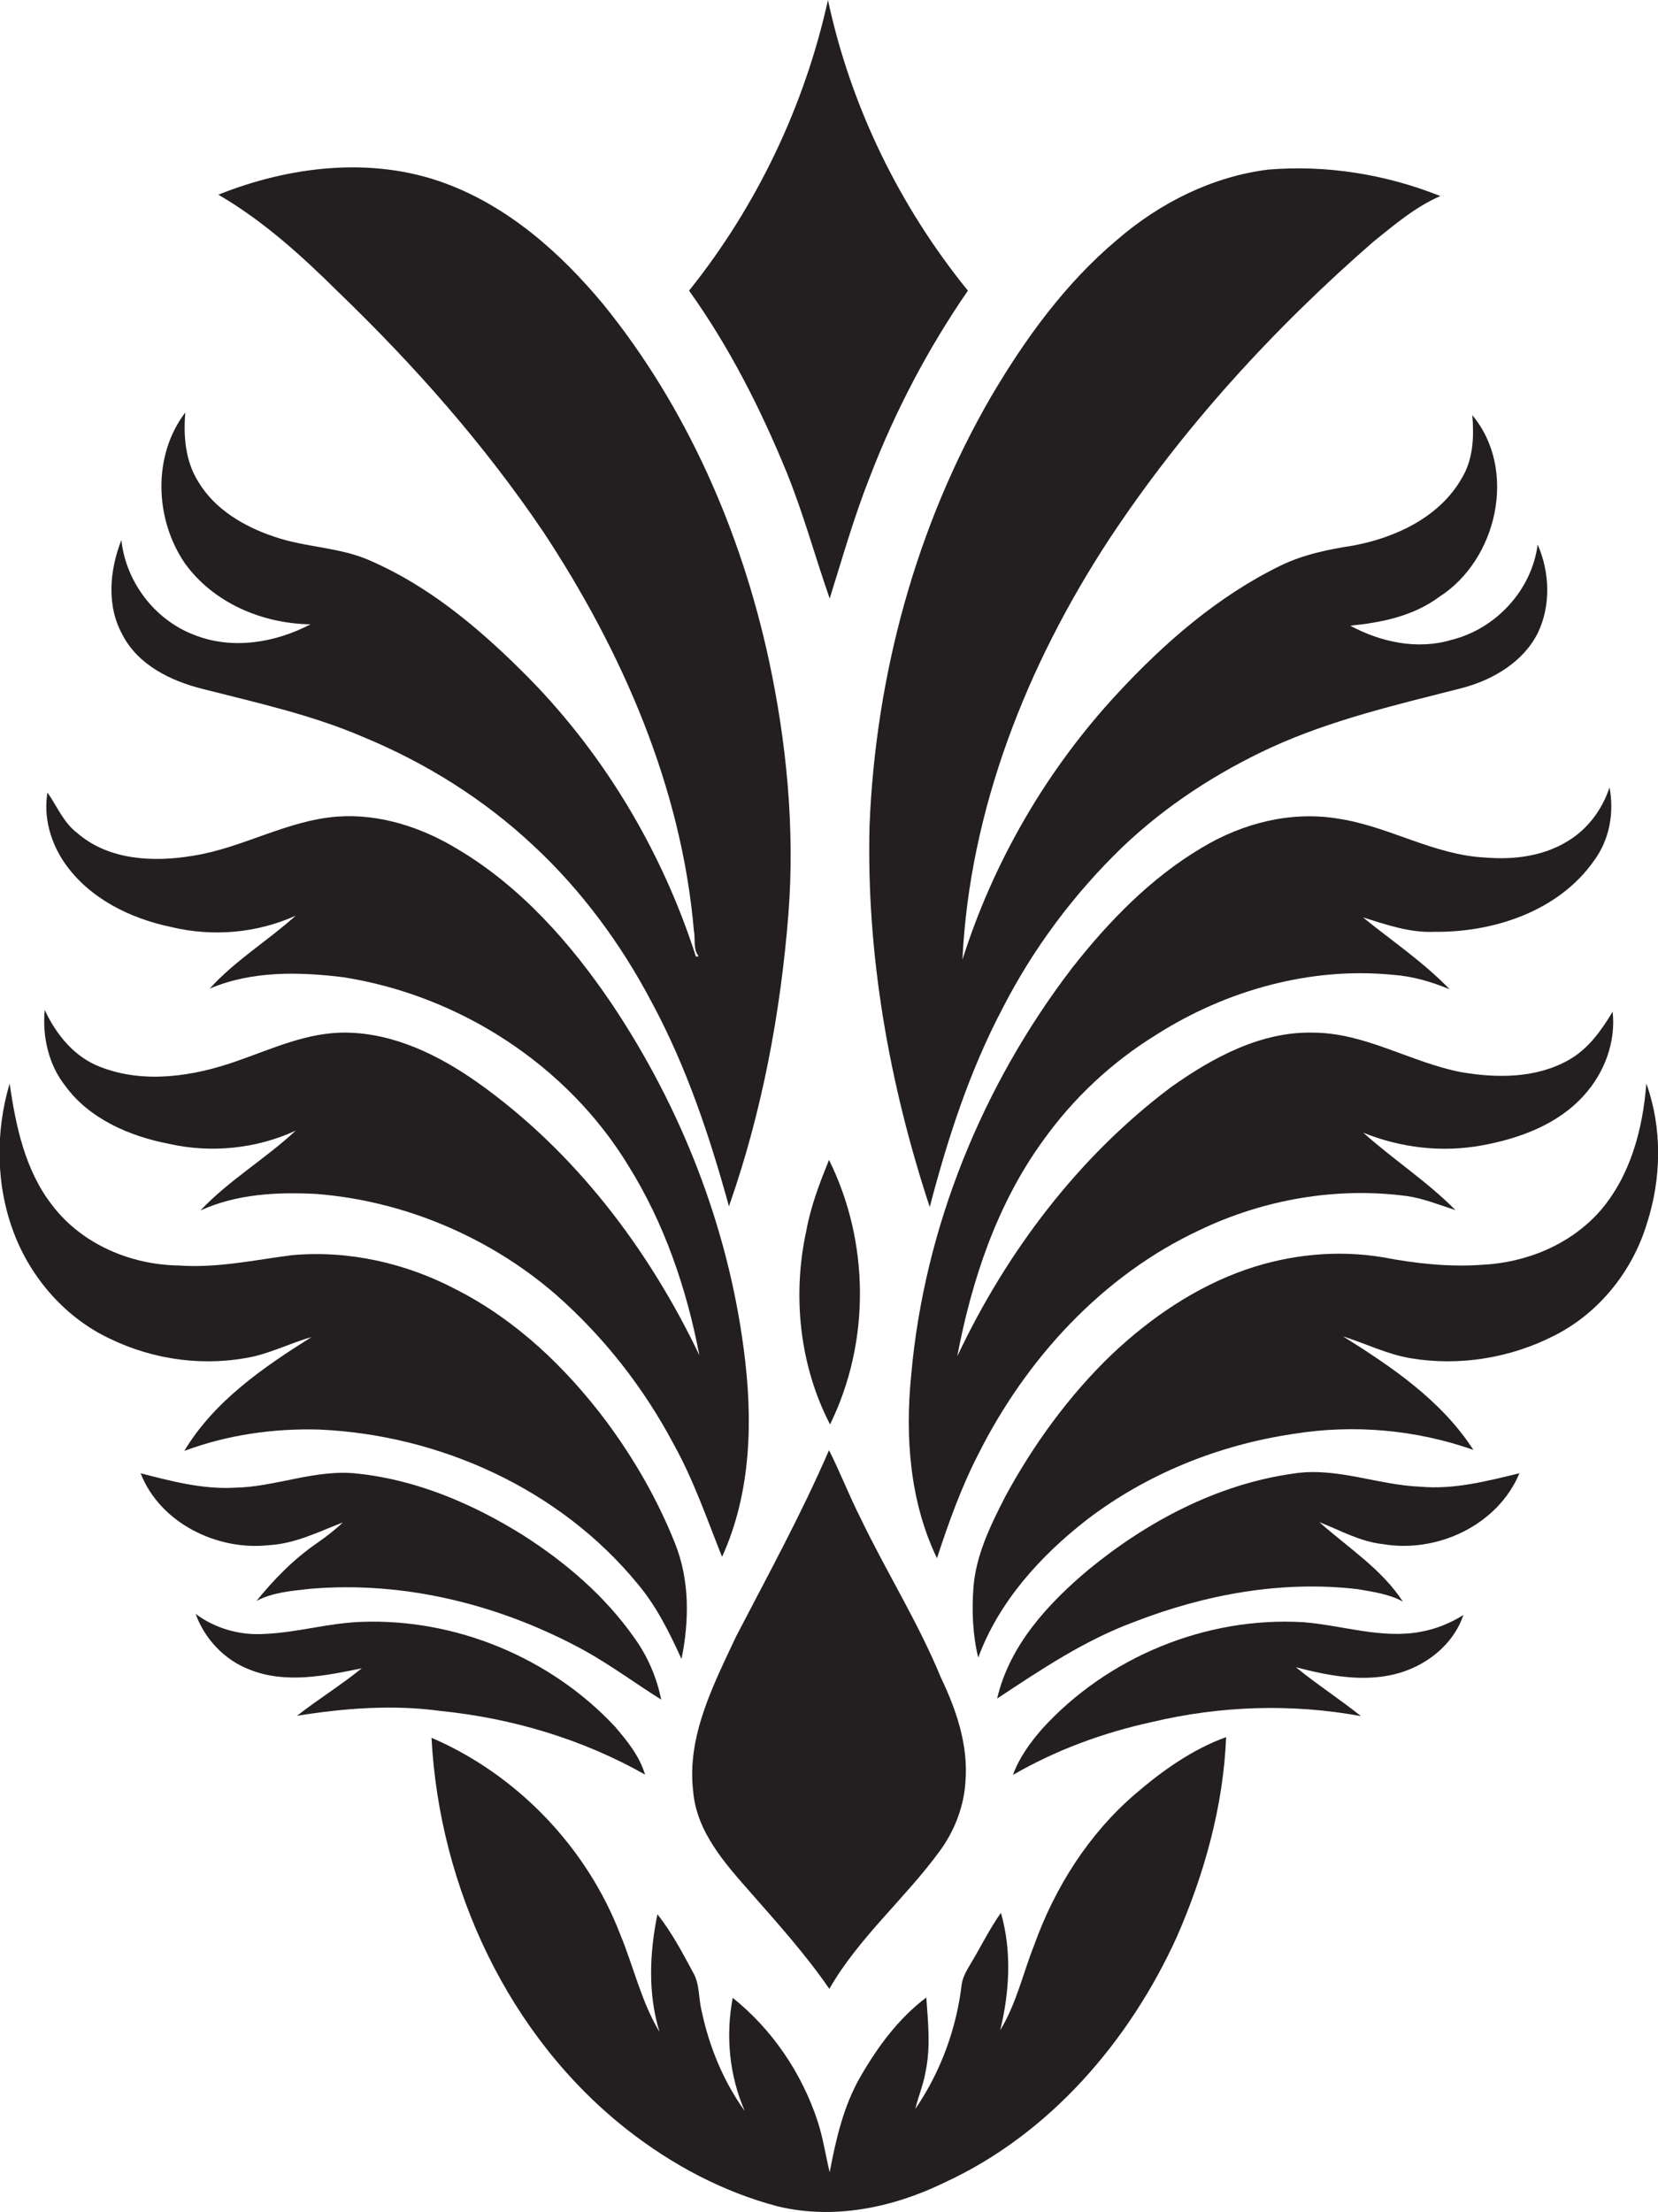 <?xml version="1.0" encoding="utf-8"?>
<!-- Generator: Adobe Illustrator 19.2.0, SVG Export Plug-In . SVG Version: 6.00 Build 0)  -->
<svg version="1.1" id="Layer_1" xmlns="http://www.w3.org/2000/svg" xmlns:xlink="http://www.w3.org/1999/xlink" x="0px" y="0px"
	 viewBox="0 0 482.2 643" enable-background="new 0 0 482.2 643" xml:space="preserve">
<g>
	<path fill="#231F20" d="M241.3,174c3.7-11.8,7.1-23.8,11.7-35.4c7.3-19,16.9-37.3,28.5-54.1C261.6,60,247.4,30.9,240.8,0
		c-6.8,30.8-20.7,59.9-40.4,84.5c11.6,16.2,20.7,34.1,28.3,52.6C233.6,149.1,237,161.7,241.3,174z"/>
	<path fill="#231F20" d="M59,200.3c15.7,4,31.6,7.5,46.5,13.9c18.2,7.5,35.2,18.1,49.6,31.6c14,13,25.5,28.6,34.4,45.5
		c10.1,18.7,16.9,39,22.5,59.4c9.6-27.3,15-56.1,17.3-85c1.9-24.7-0.5-49.7-5.7-73.9c-8.1-37.4-24-73.6-48.2-103.4
		c-12.4-14.9-27.5-28.3-45.9-35.1c-21.3-7.9-45.3-5-66,3.3c13.1,7.6,24.4,17.9,35.1,28.5c22,21.2,42.3,44.2,59.4,69.5
		c22.9,34.7,40.2,74.2,43.8,115.9c0.5,2.5-0.3,5.5,1.4,7.5c-0.2,0-0.6,0.1-0.8,0.1c-10-31.2-27.4-60.1-50.7-83.1
		c-12.9-12.8-27.2-24.7-44-32c-8.9-4-18.9-3.8-28-7c-8.7-2.9-17.2-7.9-22-15.9c-3.8-6-4.4-13.3-3.8-20.2
		c-9.6,12.6-8.9,31.1-0.1,43.9c8.3,11.5,22.5,17.5,36.5,17.7c-10.3,5.4-22.9,7.5-34,3c-11.4-4.4-19.7-15.4-21-27.5
		c-3.4,8.7-4.4,19,0.3,27.5C40.1,193.3,49.7,198,59,200.3z"/>
	<path fill="#231F20" d="M270.4,350.9c5.2-19.9,11.6-39.6,21.2-57.8c8.9-17.4,20.8-33.3,34.9-46.9c12.6-12,27.4-21.6,43.2-28.9
		c17.7-8.1,36.8-12.5,55.6-17.3c9-2.4,17.8-7.6,22-16.1c3.8-8,3.4-17.6-0.1-25.6c-1.7,13.2-12.1,24.5-25,27.7
		c-9.9,3-20.6,0.7-29.5-4.1c9.1-0.9,18.4-2.8,25.9-8.4c16.9-10.8,22.8-37,9.6-52.8c0.5,6.2,0.3,12.7-3,18.2
		c-6.4,11.4-19.3,17.4-31.6,19.7c-7.2,1.1-14.5,2.6-21.1,5.8c-18.3,8.9-33.9,22.5-47.6,37.3c-20.4,22-35.9,48.6-45,77.3
		c2.1-43.6,18.7-85.5,42.4-121.8c21.4-32.5,47.9-61.5,77.2-87c6.1-4.9,12.2-10.1,19.4-13.2c-15.8-6.3-33-9.1-50-7.7
		c-16.3,2-31.6,9.7-44,20.4c-15,12.6-26.7,28.7-36.6,45.5c-21.9,37.7-33.6,81.1-35.4,124.6C251.9,277.4,258.6,315.1,270.4,350.9z"/>
	<path fill="#231F20" d="M49,332.5c12.3,2.8,25.5,1.5,37-3.8c-8.8,8.2-19.4,14.4-27.7,23.2c10.5-4.8,22.3-5.4,33.7-4.8
		c25.5,2,50.3,12.5,69.6,29.2c14,12.3,25.6,27.1,34.3,43.5c5.8,10.4,9.7,21.8,14.1,32.8c8.6-18.9,9-40.2,6.3-60.4
		c-4.7-35.9-18.3-70.4-38.4-100.4c-11.9-17.6-26.5-34.1-44.9-45c-10.4-6.3-22.6-10.3-34.9-9.4c-14.7,1.1-27.7,9.2-42.1,11.4
		c-11.4,1.9-24.4,1.3-33.5-6.6c-4-3-5.9-7.8-8.7-11.8c-1.2,7.2,0.9,14.5,5,20.5c7.2,10.3,19,16.1,31,18.6c12,2.9,24.9,1.8,36.2-3.3
		c-8.1,7.3-17.6,13-25,21.2c12.2-5.2,26-4.9,38.9-3.3c33.7,5.3,65,25.5,82.8,54.7c10.5,16.8,17,35.8,20.7,55.2
		c-14.8-31-36.3-59.3-64.5-79.3c-11.2-7.9-24.2-14.3-38.1-14.5c-11.3-0.2-21.6,4.7-32,8.3c-12.5,4.4-26.7,6.6-39.3,1.8
		c-7.7-2.8-13.1-9.4-16.5-16.7c-0.7,7.8,1.1,15.9,6,22.1C26,325.3,37.7,330.3,49,332.5z"/>
	<path fill="#231F20" d="M432,249.3c-15-0.7-28.1-9.1-42.8-11.3c-13.7-2.3-27.8,1.3-39.6,8.4c-14.9,8.8-27.2,21.5-37.8,35
		c-26.1,34.1-43,75.5-46.8,118.4c-1.8,17.9-0.4,36.8,7.5,53.2c3.4-10.4,7.1-20.7,12.1-30.4c13.9-27.6,36-51.8,64.3-65
		c18.6-8.9,39.7-12.6,60.2-9.9c4.9,0.7,9.5,2.6,14.2,4.1c-8.2-8.3-18.1-14.7-26.8-22.5c10.9,4.4,22.8,5.8,34.4,3.7
		c11-2,22.2-6.1,29.8-14.6c5.9-6.5,9.3-15.5,8.3-24.3c-3.2,5.4-7,10.7-12.5,13.9c-9.5,5.5-21,5.5-31.5,3.7
		c-14.6-2.8-27.8-11.4-43-11.5c-15.3-0.4-29.4,7.3-41.5,15.9c-26.9,20.2-47.8,47.9-62.1,78.2c4.2-22.1,11.5-44.1,24.8-62.5
		c8.8-12.4,20.1-23,33.1-31c20.3-12.9,44.8-19.8,68.9-17.4c5.6,0.4,11.1,2,16.4,4.2c-7.6-7.9-16.7-14-25.2-20.9
		c6.7,2.1,13.6,4.5,20.7,4.2c17.3,0.2,36.2-6,46.5-20.7c4.5-6.1,5.9-13.9,4.5-21.3c-2.1,6.4-6.3,12.1-12.1,15.6
		C448.9,248.9,440.3,250,432,249.3z"/>
	<path fill="#231F20" d="M74,394.3c5.7-1.4,11-4,16.6-5.6c-14,8.8-28.3,18.6-37,33.1c12.6-4.7,26.1-6.6,39.4-6.2
		c35.1,1.6,69.9,17.4,92.4,44.8c5.5,6.5,9.3,14.2,12.8,21.9c2.3-11.2,2.4-23.2-2-33.9c-5-12.5-11.8-24.3-19.8-35.1
		c-11.7-15.6-26.2-29.5-43.7-38.4c-14.6-7.7-31.4-11.5-47.8-10c-10.9,1.4-21.8,3.8-32.9,3c-14-0.2-28.2-6.2-36.8-17.5
		c-7.9-10.1-10.6-23-12.4-35.4c-4.2,14.2-4,29.8,1.3,43.6c5,13.1,15,24.5,27.7,30.5C44.9,395.5,59.9,397.4,74,394.3z"/>
	<path fill="#231F20" d="M478.8,315c-1,13.2-4.6,26.8-13.4,37c-8.6,9.8-21.5,15.1-34.4,15.7c-9.7,0.7-19.4-0.4-28.9-2.2
		c-13.2-2.2-26.9-0.8-39.5,3.5c-14.8,5.1-28,14.1-39.3,24.8c-12.4,11.9-22.7,26.1-30.9,41.2c-4.3,8.4-8.6,17.1-9.3,26.6
		c-0.5,6.8-0.2,13.7,1.4,20.3c6-16.3,18.1-29.6,31.6-40.1c17.4-13.3,38.3-21.7,59.8-24.9c17.6-2.9,35.8-1.3,52.6,4.6
		c-9.3-14.4-23.7-24.1-37.9-33c6.6,2.1,13,5.3,19.9,6.4c14,2.3,28.7-0.1,41.3-6.5c13.1-6.5,23-18.8,27.2-32.8
		C483.2,342.6,483.5,328,478.8,315z"/>
	<path fill="#231F20" d="M241.1,337.2c-2.7,6.7-5.3,13.4-6.6,20.6c-4.1,18.8-2,39.1,6.9,56.3C253.2,390.1,252.9,361,241.1,337.2z"/>
	<path fill="#231F20" d="M201.6,520.8c1,11.8,9.3,21,16.8,29.5c7.9,9,16,18,22.8,27.9c8.6-15,22.1-26.3,32.2-40.2
		c4.3-5.9,7-13,7.4-20.3c0.8-10.5-2.7-20.7-7.2-30.1c-6.6-16-15.8-30.6-23.3-46.2c-3.3-6.5-5.9-13.3-9.2-19.8
		c-8,18.5-17.7,36.2-27,54.1C207.5,489.8,199.7,504.7,201.6,520.8z"/>
	<path fill="#231F20" d="M78.2,449.2c7.6-0.4,14.5-3.9,21.5-6.6c-2.3,2.2-4.9,4.2-7.5,6c-6.7,4.6-12.5,10.5-17.6,16.8
		c4.8-2.5,10.2-2.9,15.5-3.5c27.7-2.4,55.7,4.7,80,18c7.7,4.3,14.7,9.5,22.2,14.2c-1.3-6.4-3.9-12.5-7.7-17.8
		c-8.6-12.3-20.2-22.2-32.8-30.2c-14.5-9-30.7-15.9-47.8-17.7c-12.2-1.4-23.8,3.9-35.8,4.1c-9.3,0.5-18.4-1.9-27.3-4.2
		C46.5,442.7,63.1,450.9,78.2,449.2z"/>
	<path fill="#231F20" d="M413,432.2c-12.4-0.5-24.4-5.8-36.9-3.8c-22.1,3.1-42.4,13.9-59.5,27.9c-11.8,9.9-23,22-26.6,37.5
		c12.7-8.4,25.5-17,39.9-22.3c20.6-8,43-12.1,65-9.5c4.5,0.8,9.1,1.4,13.1,3.6c-6.2-9.5-16-15.7-24.3-23.1
		c6.1,2.4,11.9,5.7,18.5,6.4c15.8,2.7,33.4-5.5,39.7-20.6C432.4,430.6,422.8,433.1,413,432.2z"/>
	<path fill="#231F20" d="M187.6,515.9c-1.6-5.4-5.2-9.8-8.8-14c-18.7-20-46.3-31.4-73.6-30.4c-9.5,0.3-18.7,3.1-28.1,3.5
		c-7.2,0.5-14.4-1.5-20.2-5.8c2.6,7.2,8.3,13.3,15.5,16.1c10.5,4.3,22.1,1.9,32.8-0.3c-6,4.9-12.7,9-18.8,13.8
		c13.8-2.2,27.8-3.3,41.7-1.4C148.9,499.5,169.4,505.6,187.6,515.9z"/>
	<path fill="#231F20" d="M379.1,471.6c-28.3-1.7-57,10.1-76,31c-3.5,4-6.7,8.4-8.5,13.4c12.6-7.3,26.3-12.3,40.5-15.4
		c19.8-4.7,40.6-5.4,60.7-1.7c-6.1-4.9-12.8-9.2-18.9-14.2c9.2,2.4,19,4.3,28.4,2.1c9-2.1,17.3-8.4,20.3-17.3
		c-3.8,2.4-8,4.1-12.5,4.9C401.7,476.5,390.4,472.5,379.1,471.6z"/>
	<path fill="#231F20" d="M300.8,565.4c-3.3,8.3-5.2,17.1-9.9,24.8c2.7-11.1,3.4-23,0.2-34.1c-3.2,4.5-5.6,9.4-8.4,14.1
		c-1.2,2.1-2.6,4.1-3,6.6c-1.5,12.9-6.1,25.5-13.5,36.3c0.9-3.7,2.4-7.2,3-10.9c1.5-7.1,0.7-14.4,0.2-21.5
		c-8.1,6.1-14.2,14.4-19.2,23.1c-4.9,8.5-7.1,18.2-8.9,27.7c-1.2-4.9-1.9-9.9-3.5-14.8c-4.6-14-13.2-26.7-24.7-35.9
		c-2.1,11-1,22.6,3.5,32.9c-6.2-8.6-10.3-18.6-12.5-28.9c-1-3.8-0.5-8-2.6-11.5c-3.1-5.8-6.2-11.6-10.3-16.8
		c-2.3,11.3-2.8,23.1,0.6,34.2c-5.3-8.8-7.5-18.9-11.4-28.3c-9.7-25.3-30-46.5-54.9-57.2c2.3,43.6,22.4,86.9,57,114
		c12.9,10.1,27.7,18,43.6,22.2c16.4,4,33.6,0.4,48.6-6.9c30.6-14.1,53.8-41.1,67.6-71.5c8-18.3,13.5-38,14.3-58
		c-9.9,3.6-18.6,9.8-26.5,16.6C316.6,533.2,306.8,548.7,300.8,565.4z"/>
</g>
</svg>
